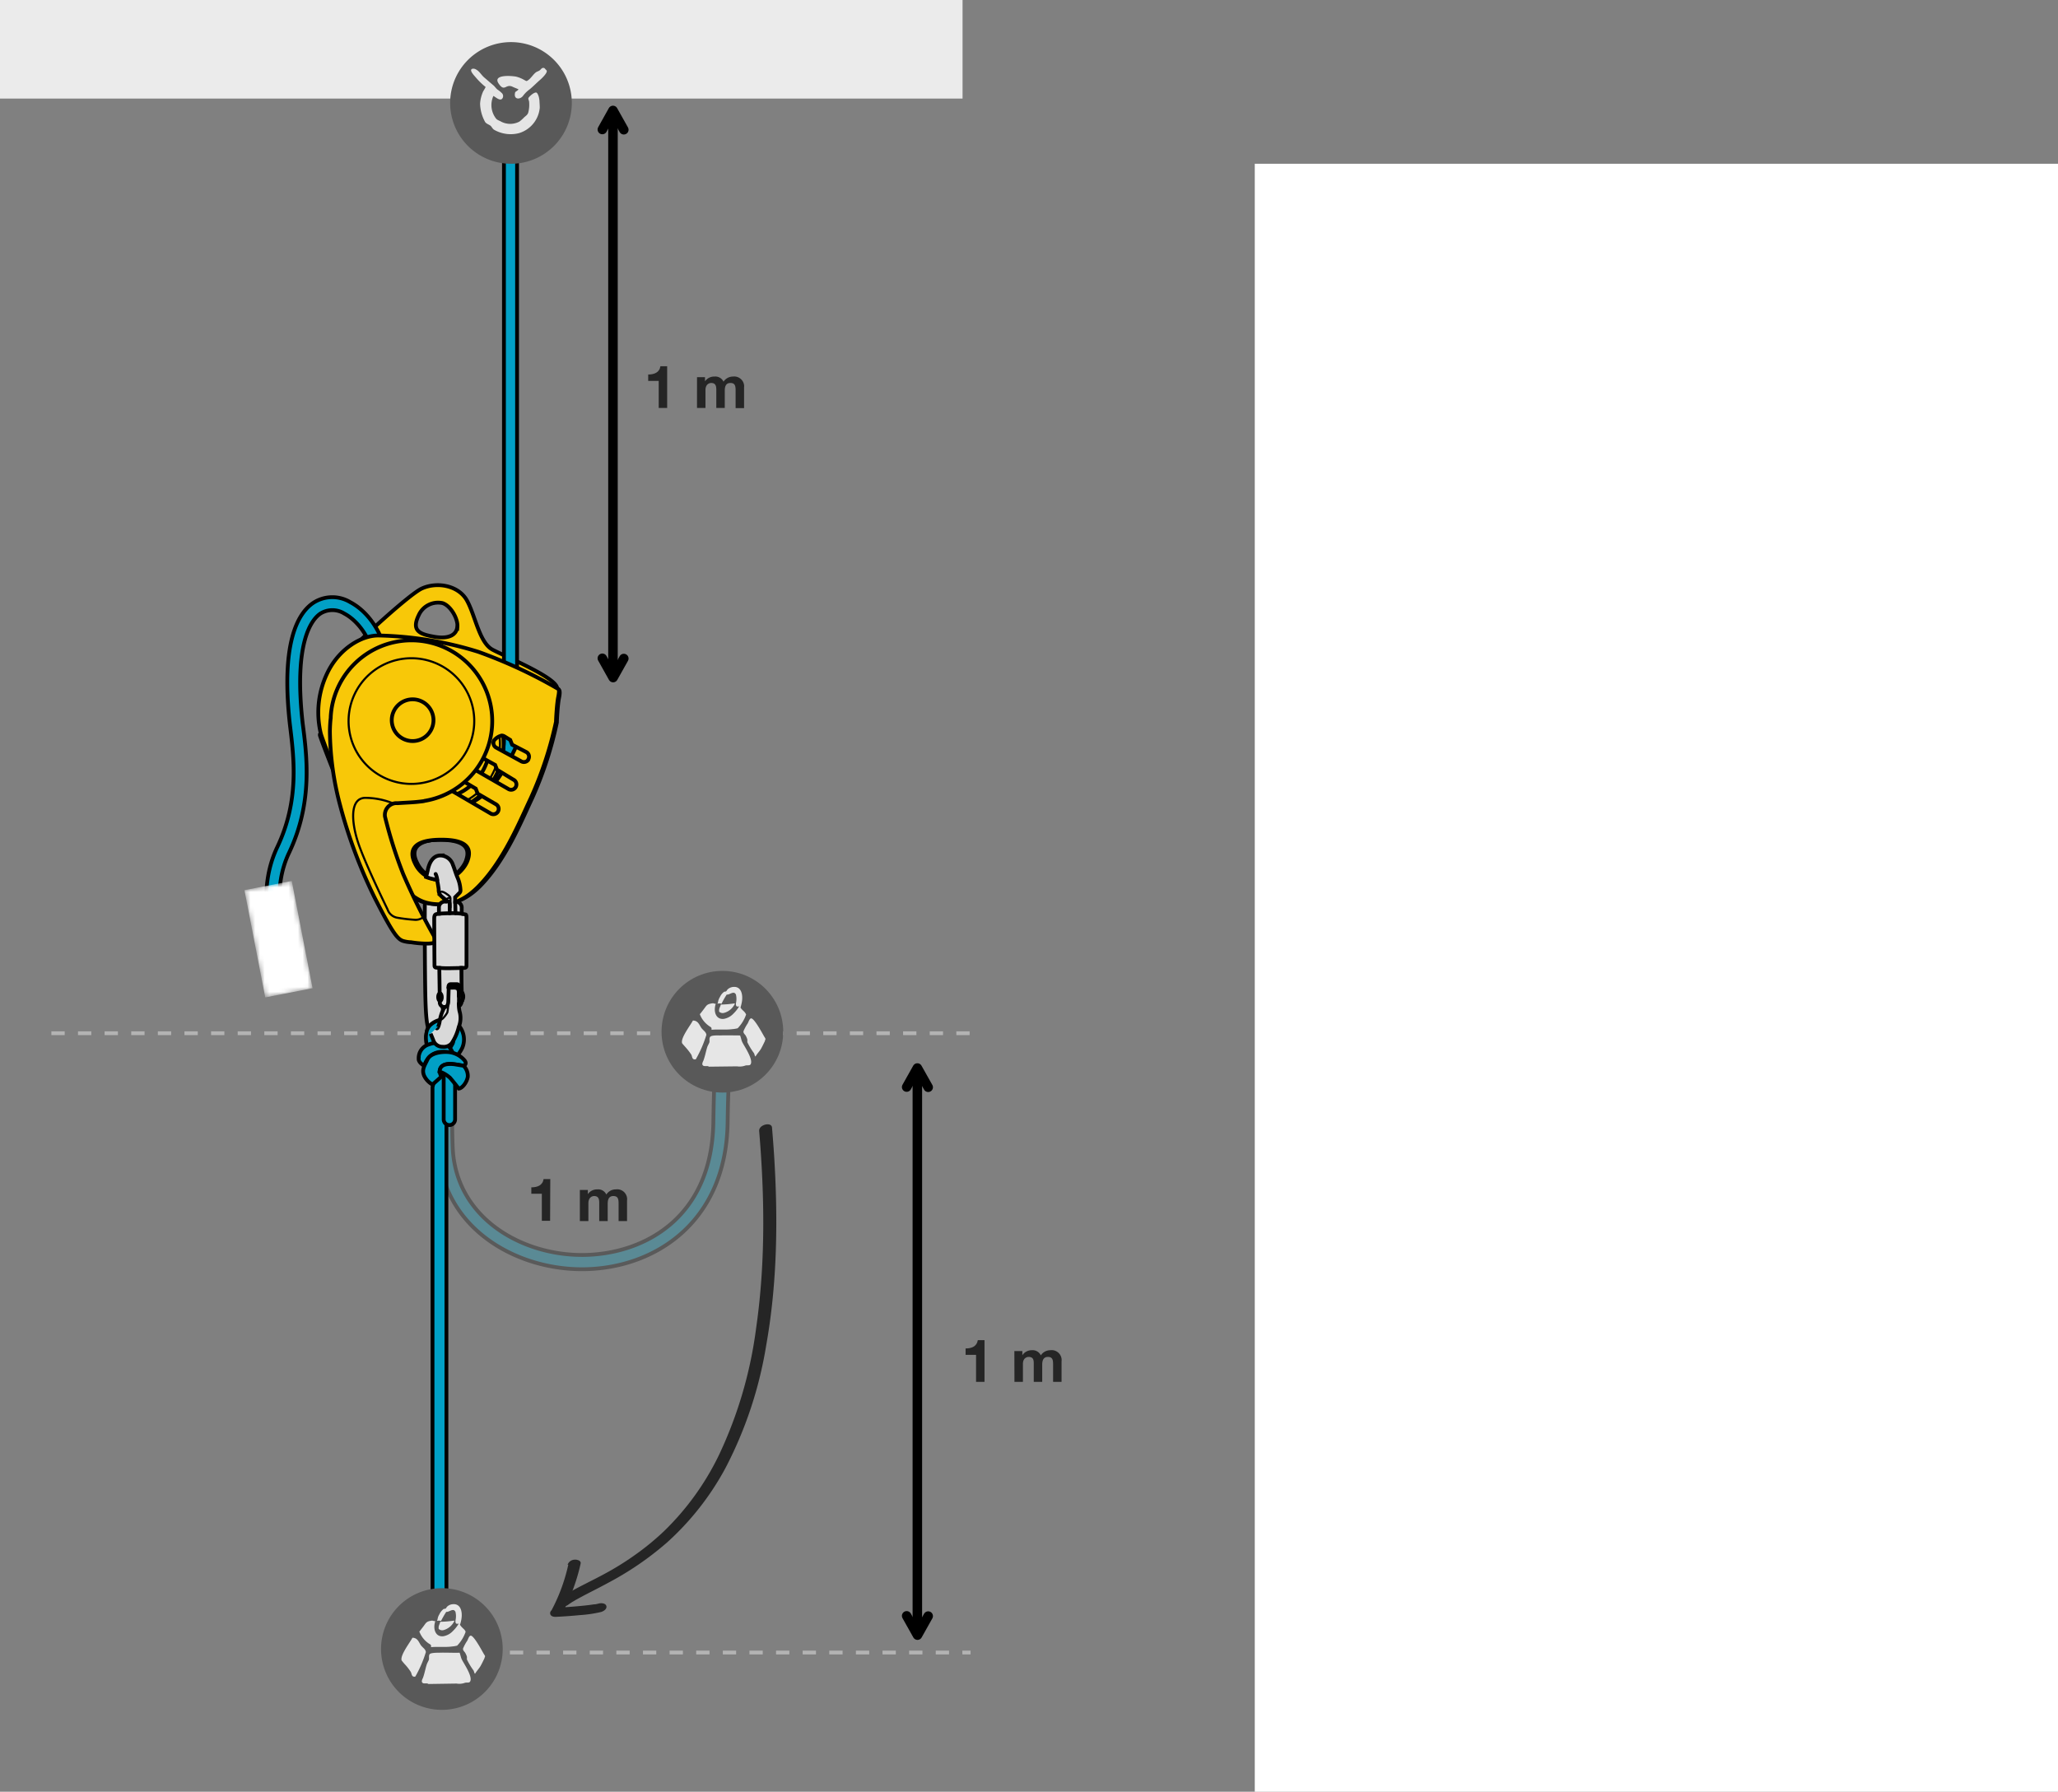 <svg id="レイヤー_1" data-name="レイヤー 1" xmlns="http://www.w3.org/2000/svg" xmlns:xlink="http://www.w3.org/1999/xlink" viewBox="0 0 433 377"><rect x="0" y="0" width="433" height="377" fill="#808080" stroke="none"/><defs><style>.cls-1{fill:url(#名称未設定グラデーション);}.cls-13,.cls-2{fill:#ebebeb;}.cls-3{opacity:0.3;}.cls-4{fill:#01a0c6;}.cls-10,.cls-11,.cls-13,.cls-14,.cls-17,.cls-4,.cls-7,.cls-8,.cls-9{stroke:#000;}.cls-10,.cls-12,.cls-13,.cls-17,.cls-4,.cls-6,.cls-8,.cls-9{stroke-width:0.8px;}.cls-5{fill:#252525;}.cls-10,.cls-11,.cls-14,.cls-6,.cls-7{fill:none;}.cls-6{stroke:#b3b3b3;stroke-dasharray:2.8 2.8;}.cls-10,.cls-11,.cls-12,.cls-13,.cls-14,.cls-17,.cls-7{stroke-linecap:round;stroke-linejoin:round;}.cls-7{stroke-width:2px;}.cls-8{fill:#f8c808;}.cls-9{fill:#d9d9d9;}.cls-11{stroke-width:0.43px;}.cls-12,.cls-17,.cls-21{fill:#fff;}.cls-12{stroke:#999;}.cls-14{stroke-width:0.44px;}.cls-15{mask:url(#mask);}.cls-16{fill:url(#名称未設定グラデーション_2);}.cls-18{fill:#595959;}.cls-19{fill:#e5e5e5;}.cls-20{fill:#e6e6e6;}</style><linearGradient id="名称未設定グラデーション" x1="14395.96" y1="832.41" x2="14395.96" y2="793.21" gradientTransform="matrix(0.1, 0, 0, -0.61, -1341.2, 693.02)" gradientUnits="userSpaceOnUse"><stop offset="0" stop-color="#fff"/><stop offset="1"/></linearGradient><mask id="mask" x="50.19" y="183.19" width="17" height="29" maskUnits="userSpaceOnUse"><g id="mask-2" data-name="mask"><rect class="cls-1" x="53.73" y="186.4" width="10.16" height="23.03" transform="matrix(0.98, -0.19, 0.19, 0.98, -36.64, 14.83)"/></g></mask><linearGradient id="名称未設定グラデーション_2" x1="11847.46" y1="-8758.86" x2="11861.77" y2="-8748.74" gradientTransform="matrix(0.08, -0.38, -0.06, -0.48, -1373.01, 561.65)" gradientUnits="userSpaceOnUse"><stop offset="0" stop-color="#fff"/><stop offset="1" stop-color="#fff"/></linearGradient></defs><g id="Calque_2" data-name="Calque 2"><g id="Calque_1-2" data-name="Calque 1-2"><polyline class="cls-2" points="202.52 0 202.52 20.74 0 20.74 0 0"/><g class="cls-3"><path class="cls-4" d="M92.74,222.1c3.87,2.9,2,5.9,2.5,19.19.53,14.85,14.34,22.77,27.19,22.77h.31c12.42-.12,27-7.5,27.35-27.89.18-12,.54-12.5.86-12.91l2.38,1.83a1.35,1.35,0,0,0,.24-.48c0,.15-.33,1.7-.48,11.61-.33,21.1-15.46,30.69-30.32,30.84h-.34c-14.25,0-29.59-8.93-30.18-25.66S91.31,224,89.9,222.91"/></g><path class="cls-5" d="M159.73,238c1.15,13.74,1.34,27.68-.63,41.36a89,89,0,0,1-7.86,26.85,56.54,56.54,0,0,1-11.57,16,54.74,54.74,0,0,1-6.21,5.07,58.68,58.68,0,0,1-5.68,3.56c-3.08,1.72-6.34,3.14-9.31,5-.26.16-.51.33-.75.5a.87.87,0,0,0-.33,1.2.75.75,0,0,0,.19.24,1.76,1.76,0,0,0,2-.15c.25-.18.51-.35.77-.52s-.25.16,0,0l.22-.13.49-.29c.66-.38,1.34-.73,2-1.09,1.67-.86,3.35-1.71,5-2.61a65,65,0,0,0,12.29-8.44A58.24,58.24,0,0,0,152.58,309,85,85,0,0,0,161.22,283c2.33-13.09,2.48-26.51,1.66-39.75-.13-2-.28-4-.45-6-.1-1.27-2.81-.61-2.7.72Z"/><path class="cls-5" d="M119.57,329.21a37.42,37.42,0,0,1-3.49,9.54.67.67,0,0,0,.24.89l-.08-.05-.12-.48,0-.14.4-.45c.21-.11.25-.13.12-.07.26-.09.34-.12.23-.09-.48.15-1.17.53-1.12,1.13s.73.74,1.23.71c1.69-.08,3.37-.2,5-.36a27,27,0,0,0,4.48-.66c.51-.14,1.29-.62,1.12-1.25s-1.09-.66-1.59-.53c-.26.07-.52.12-.77.17s.25,0,0,0l-.23,0-.55.08c-.79.11-1.59.2-2.39.27-1.63.16-3.26.27-4.9.35l.11,1.84c.86-.25,2.14-1.21,1-2l.24.9a39.65,39.65,0,0,0,3.66-10c.16-.66-.79-.88-1.24-.84a1.62,1.62,0,0,0-1.5,1.07Z"/><path class="cls-5" d="M115.74,256.87H114v-5.7h-2.21v-1.34c1.25,0,2.38-.4,2.58-1.74h1.41Z"/><path class="cls-5" d="M122,250.38h1.68v.88h0a2.34,2.34,0,0,1,2-1,1.88,1.88,0,0,1,1.89,1.08,2.35,2.35,0,0,1,2-1.08,2.09,2.09,0,0,1,2.36,1.79,2.34,2.34,0,0,1,0,.53v4.34h-1.78v-3.68c0-.86-.08-1.58-1.1-1.58s-1.19.84-1.19,1.65v3.61h-1.78v-3.64c0-.75,0-1.62-1.08-1.62-.35,0-1.2.23-1.2,1.5v3.76H122Z"/><line class="cls-6" x1="10.81" y1="217.4" x2="204.21" y2="217.4"/><line class="cls-6" x1="84.88" y1="347.71" x2="204.21" y2="347.71"/><path class="cls-5" d="M207.14,290.76h-1.78v-5.69h-2.2v-1.34c1.24,0,2.37-.41,2.57-1.75h1.41Z"/><path class="cls-5" d="M213.42,284.28h1.68v.88h0a2.35,2.35,0,0,1,2-1.06,1.91,1.91,0,0,1,1.89,1.08,2.39,2.39,0,0,1,2-1.08,2.1,2.1,0,0,1,2.36,1.79,1.89,1.89,0,0,1,0,.53v4.34h-1.78v-3.67c0-.87-.08-1.58-1.09-1.58s-1.2.84-1.2,1.64v3.61h-1.78v-3.64c0-.75.05-1.61-1.08-1.61-.35,0-1.2.22-1.2,1.49v3.76h-1.78Z"/><line class="cls-7" x1="193.01" y1="226.28" x2="193.01" y2="342.53"/><polyline class="cls-7" points="190.76 228.73 193.01 224.72 195.29 228.77"/><polyline class="cls-7" points="195.29 340.04 193.04 344.05 190.76 339.99"/><path class="cls-8" d="M117.64,145.2l-.41-.24v-.1c0-2.24-10.81-6.67-13.6-8.16s-3.61-7.14-5.38-10.34-6.32-4-9.52-2.52c-2.59,1.21-13,10.76-16.5,14.41,0,0-1.65,2-2.43,3.22-2.88,4.52-2.21,11.47-1.72,13.11s3.31,8.73,3.84,10,1.29,1.46,1.29,1.46l2.41,5.42a1.46,1.46,0,0,0,.14.9c.25.53,3.74,6.5,4.46,7.58,6.11,9.08,8.81,10.09,12.69,10.17,2.38.05,5-.61,8-3.57,5.33-5.34,8.66-13.47,11.07-18.63A77.68,77.68,0,0,0,117.17,152c0-.41.16-3.72.46-5.18S117.64,145.2,117.64,145.2ZM93.29,176.63c6.11,0,6.12,2.42,5.46,4.3-.54,1.57-2.63,4.11-5.5,4.11a6,6,0,0,1-5.46-3.43c-1.37-2.59-.62-5,5.5-5Zm2.92-44.76c-.13,1.7-1.77,2.65-4.83,2.11s-4.9-1.23-3.27-4.56a4.46,4.46,0,0,1,5-2.52c1.7.54,3.27,3.27,3.13,5Z"/><path class="cls-4" d="M94.18,170.21A14.63,14.63,0,0,1,79.57,155.6v-3.07l.82,0c.64,0,1.29,0,1.94.06v3a11.85,11.85,0,1,0,23.7,0V28.15a14.14,14.14,0,0,1,2.76-.21V155.6A14.63,14.63,0,0,1,94.18,170.21Z"/><path class="cls-4" d="M60.57,206.88c-5.18-11.21-5.93-20.85-2.23-28.64C63,168.43,61.86,159.6,61,152.5c-1.93-17.13,1.59-23.39,4.88-25.63a7.31,7.31,0,0,1,7.84-.15c4.52,2.39,7.8,8.22,7.8,13.87h-2.7c0-5.33-3.2-9.81-6.36-11.48a4.74,4.74,0,0,0-5.06,0c-1.77,1.2-5.66,5.86-3.72,23.07.91,7,2.15,16.7-2.85,27.23-3.34,7-2.58,15.9,2.24,26.35Z"/><path class="cls-9" d="M89.4,188.83c-.07,5.63,0,15.78.08,20.19.12,5.53.36,7.59,1.3,8.77a1.08,1.08,0,0,0,1.5.31,1.1,1.1,0,0,0,.33-.35l.79-4.65s-.43-.44-.5-5c0-3.33-.2-13.66-.28-19.22,0,0-1,.06-1.48.06Z"/><path class="cls-10" d="M82.59,151.29A4.42,4.42,0,1,1,87,155.71a4.42,4.42,0,0,1-4.42-4.42Z"/><path class="cls-11" d="M73.44,151.48a13.33,13.33,0,1,1,13.33,13.34h0a13.33,13.33,0,0,1-13.33-13.33Z"/><path class="cls-8" d="M116.66,151.86c0-.31.1-2.18.26-3.73l-.46-.41a26.52,26.52,0,0,0-3.09-2.39c-2.43-1.62-4.64-.12-4.79,1.8a3.48,3.48,0,0,0,1.6,3.14c.44.25,1,.49.46,1.77s-4.49,13.17-10.93,16.56c-9.84,5.18-20.19.19-23.82-2.66s-3.13-9.15-3.16-9.6a6.9,6.9,0,0,0-.82-1.89c-.16-.22-.69-.16-1.33-.16s-3.27.35-3.27.35l0,.11c.68,2.08,3.27,8.57,3.77,9.81S72.34,166,72.34,166l2.43,5.46a1.41,1.41,0,0,0,.14.92c.24.52,3.77,6.55,4.5,7.63,6.15,9.15,8.88,10.17,12.79,10.25,2.4.06,5-.61,8-3.6,5.38-5.37,8.74-13.58,11.17-18.77A79.15,79.15,0,0,0,116.66,151.86ZM98.09,181c-.55,1.59-2.65,4.14-5.55,4.14A6,6,0,0,1,87,181.71c-1.38-2.62-.62-5,5.55-5s6.17,2.45,5.51,4.34Z"/><path class="cls-10" d="M112.19,150.17a1.07,1.07,0,0,1,1.08.4c.35.34,3,2.6,3,3.14"/><path class="cls-10" d="M111.72,151.3c.45,2.73,1.92,7.45-2.28,15.4S97.65,186.46,92.2,186.23s-15.19-13-17.77-17.91c-1.06-2-4.27-8.54-3.46-13.19"/><path class="cls-11" d="M113.72,147.49a2.29,2.29,0,1,0-2.29,2.29A2.29,2.29,0,0,0,113.72,147.49Z"/><path class="cls-10" d="M110.84,151.51c.11-.31.56-1.13,1.06-1.26s1.49-.26,1.84-.76.71-1.47.94-1.82.86-.76,1.29-.4"/><path class="cls-12" d="M78.25,158.82c-.66-.61-2.17-1.85-3-2.54s-1.88-1.46-1.57-3a19.78,19.78,0,0,1,3.69-7.95c2.5-3.25,8.45-6.45,11.75-6.89,4.69-.64,8.63.25,9.57,1.38s1.61,5.66,1.61,5.66"/><path class="cls-8" d="M104.23,163.41a14.39,14.39,0,1,0-19.51,5.81,14.39,14.39,0,0,0,19.51-5.81Z"/><path class="cls-11" d="M103.54,163a13.61,13.61,0,1,0-18.44,5.5h0A13.62,13.62,0,0,0,103.54,163Z"/><path class="cls-8" d="M86.49,142.3c2,1.32,4.29,2.71,5.62,2.77a11.5,11.5,0,1,1-11.49,15,14.11,14.11,0,0,1-.55-3.47c-.06-.86-1.21-3.89-2.07-6.75l-.44.28s-.37-.79-.75-1.87c-.11-.32-.56-2-.65-2.36s-.22-.83.86-1.89a42.44,42.44,0,0,1,5.19-4.26,1.74,1.74,0,0,1,1.8,0c.42.23,3.34,2.19,3.34,2.19Z"/><path class="cls-13" d="M97.59,158.29a6.26,6.26,0,1,1-4.29-7.75,5.66,5.66,0,0,1,1.25.51,6.25,6.25,0,0,1,3.14,4.15H99.4c.16,0,.28,0,.28.12s-.09.14-.2.14l-3.22.06V158l3.14.07c.14,0,.26,0,.26.14s-.12.16-.33.15Z"/><path class="cls-10" d="M78,149.83c-.18-.67-.76-2.61-.94-3.22s-.53-1.17.67-2.4a36.46,36.46,0,0,1,4.81-3.77,1.56,1.56,0,0,1,1.59.24c.44.28,1.85,1.28,2.36,1.62"/><path class="cls-11" d="M79.89,146.34A1,1,0,0,0,79.5,145a1,1,0,0,0-1.36.4,1,1,0,0,0,.4,1.35h0A1,1,0,0,0,79.89,146.34Z"/><path class="cls-11" d="M83.89,142.89a1,1,0,0,0-.4-1.35,1,1,0,0,0-1.35.41,1,1,0,0,0,.41,1.34A1,1,0,0,0,83.89,142.89Z"/><line class="cls-10" x1="94.42" y1="158.24" x2="97.62" y2="158.27"/><line class="cls-10" x1="94.55" y1="155.15" x2="97.69" y2="155.2"/><line class="cls-10" x1="97.14" y1="155.22" x2="97.2" y2="155.51"/><line class="cls-10" x1="97.21" y1="157.94" x2="97.15" y2="158.27"/><line class="cls-11" x1="95.28" y1="158.21" x2="95.25" y2="155.16"/><path class="cls-8" d="M117.51,145a101.77,101.77,0,0,0-16.87-7.85,75.62,75.62,0,0,0-20.85-3.43c-3.7-.11-8.46,2.8-10.89,7.83a19,19,0,0,0-1.4,12.82c.49,1.66,3.33,8.82,3.86,10.12s1.3,1.48,1.3,1.48l2.42,5.47a1.44,1.44,0,0,0,.14.91c.24.53,3.76,6.56,4.49,7.65,6.14,9.17,8.86,10.19,12.77,10.28,2.41.05,5-.61,8-3.59,5.39-5.37,8.76-13.57,11.2-18.76a78.42,78.42,0,0,0,5.3-16.07c0-.42.17-3.76.47-5.22S117.51,145,117.51,145ZM92.89,176.68c6.17,0,6.17,2.46,5.5,4.36-.55,1.58-2.66,4.13-5.55,4.12a6,6,0,0,1-5.51-3.46C86,179.08,86.72,176.67,92.89,176.68Zm.71-20a1.89,1.89,0,0,1-.39,1.14,20.45,20.45,0,0,1-1.29,1.83,34.27,34.27,0,0,1-6.27,6.52l-3.57-2.35a24.55,24.55,0,0,0,6.88-6.4c.44-.63,1.39-2.7,2.73-2.66a1.94,1.94,0,0,1,1.91,1.92Zm3.14,7.26,3.36,2,.4,1.05,3.92,2.28a1.12,1.12,0,0,1-1.13,1.93L95,166.36a1.12,1.12,0,0,1-.41-1.53h0a3.12,3.12,0,0,1,1.58-1A1.09,1.09,0,0,1,96.74,163.94Zm5-4.34,2.44,1.35.39,1,3.44,2.09a1.12,1.12,0,1,1-1.12,1.93h0L100,162a1.11,1.11,0,0,1-.4-1.52h0a3,3,0,0,1,1.57-1A1.13,1.13,0,0,1,101.74,159.6Zm9.46.18a1.12,1.12,0,0,1-1.53.41l-5.3-2.9a1.11,1.11,0,0,1-.4-1.52h0a3,3,0,0,1,1.57-1,1.09,1.09,0,0,1,.56.15l1.25.77.4,1,3,1.56a1.11,1.11,0,0,1,.41,1.52Z"/><path class="cls-13" d="M94.46,158.12A3.29,3.29,0,1,0,90,159.45a3.29,3.29,0,0,0,4.46-1.33Z"/><path class="cls-8" d="M69.41,153.87a62.75,62.75,0,0,0,2.14,15.54,104,104,0,0,0,7.3,19.52c3.88,7.63,4.85,8.8,6.14,9.11a6.88,6.88,0,0,0,1.5.22c1.74.29,4.55.46,4.91,0s.19-.8-.21-1.51a134.33,134.33,0,0,1-6.36-12.84A94.2,94.2,0,0,1,81,171.82,2.49,2.49,0,0,1,83.15,169a2.57,2.57,0,0,1,.48,0c2.3-.16,3.47-.15,5.49-.43a.9.9,0,0,0,.22-.06A17,17,0,1,0,69.59,150.8a1.55,1.55,0,0,0,0,.22C69.49,151.79,69.43,152.73,69.41,153.87Z"/><path class="cls-14" d="M89.08,192.94a2.52,2.52,0,0,1-1.89.59,34.43,34.43,0,0,1-3.64-.44,2.62,2.62,0,0,1-2-1.72c-.66-1.36-4.81-9.9-6.2-14.07s-1.9-9.62,1.75-9.42a15.69,15.69,0,0,1,5.65,1.18"/><path class="cls-10" d="M82.43,151.3a4.39,4.39,0,1,1,4.15,4.62h0a4.39,4.39,0,0,1-4.15-4.61Z"/><path class="cls-14" d="M73.36,151a13.22,13.22,0,1,1,12.49,13.92A13.22,13.22,0,0,1,73.36,151Z"/><g class="cls-15"><rect class="cls-16" x="53.73" y="186.4" width="10.16" height="23.03" transform="matrix(0.98, -0.19, 0.19, 0.98, -36.64, 14.83)"/></g><path class="cls-4" d="M91,346.42V228.74a97.8,97.8,0,0,0,2.26-10.86,13.74,13.74,0,0,1,.67,4.22V346.42"/><path class="cls-4" d="M96.08,222.26l-1.63-1.49a6.34,6.34,0,0,0,.82-1.28,2.27,2.27,0,0,0-.49-2.33,1.47,1.47,0,0,0-1-.48,2.3,2.3,0,0,0-1.72.61c-.31.27-.28,1.48-.06,2.31l-2.14.57c-.14-.52-.77-3.21.73-4.54a4.55,4.55,0,0,1,3.36-1.15,3.61,3.61,0,0,1,2.55,1.28,4.48,4.48,0,0,1,.76,4.72A8.05,8.05,0,0,1,96.08,222.26Z"/><path class="cls-4" d="M94.55,236.73a1.2,1.2,0,0,1-1.2-1.2h0V225.41a1.19,1.19,0,0,1,1.19-1.2,1.21,1.21,0,0,1,1.21,1.2h0v10.11a1.21,1.21,0,0,1-1.2,1.21Z"/><path class="cls-4" d="M89.26,224.25s-1.24-.63-1.17-1.5a3,3,0,0,1,2.17-3,5.1,5.1,0,0,1,3.82.1,4.87,4.87,0,0,1,1.18,1.69c.11.36-2.42-1-4.47.47A4.35,4.35,0,0,0,89.26,224.25Z"/><path class="cls-4" d="M91,228.2l1.89-1.68a2,2,0,0,1-.37-1.05c0-1.22,1.13-1.79,2.8-1.58a21.68,21.68,0,0,1,2.26.36s.9-.41,0-1.31a5,5,0,0,0-3.21-1.57c-1.47-.13-3.78.19-4.42,1.54s-1.22,2.08-.75,3.35A4.13,4.13,0,0,0,91,228.2Z"/><path class="cls-4" d="M97.53,224.25a3,3,0,0,1,.89,2.32c-.21,1.27-1.27,2.48-1.9,2.48,0,0-1.25-1.6-1.82-2.25a6.34,6.34,0,0,0-2.23-1.33c.1-.5.13-1.9,3.19-1.53Z"/><path class="cls-9" d="M91.83,216.33c.32.32.66-1.14.74-1.79a8.55,8.55,0,0,1,.58-1.86c.14-.33.38-.78.38-.78a1,1,0,0,1-1-1.07v-.09c0-.26-.1-7.08-.1-7.08l-.56-.06c-.29,0-.44-.13-.45-.39s-.07-9.31-.06-10,.23-.82.52-.88a2.54,2.54,0,0,1,.47-.07s0-.59,0-1.34a1.22,1.22,0,0,1,.79-1.13,1.13,1.13,0,0,1,.51-.12v-.36l-.74-.7a1.74,1.74,0,0,1-.61-1.46c-.05-.42-.17-1.21-.34-2l-1.06-.23a9.31,9.31,0,0,1-1.24-.38l.33-1.38c.27-1.46,1-3.13,2.65-3.16a2.81,2.81,0,0,1,2.66,2c.33.79.52,1.6,1,2.74a7.41,7.41,0,0,1,.57,2.37c.08.59-.14.71-.43,1l-.68.68,0,.91a1.38,1.38,0,0,1,1,.37,1.29,1.29,0,0,1,.38,1.06c0,.63,0,1.15,0,1.15h0a7,7,0,0,1,.8.14c.12,0,.2.19.21.57s0,9.7,0,10.12-.1.53-.61.55l-.45,0s0,3.24.06,5.22v0c.18.07.32.4.32.79s-.12.76-.31.81v0a1.6,1.6,0,0,1-.33,1,.41.41,0,0,1-.29,0,6.87,6.87,0,0,0,.14,1.28,5,5,0,0,1-.15,3.31A10.52,10.52,0,0,1,95,219.56a2.21,2.21,0,0,1-1.9.69,2,2,0,0,1-1.93-1.37c-.4-1-.57-1.38-.57-1.38"/><path class="cls-10" d="M92.44,203.66a22.59,22.59,0,0,0,2.33.06l2.45-.05"/><line class="cls-10" x1="95.78" y1="189.7" x2="95.83" y2="192.13"/><path class="cls-10" d="M94.62,192.15s0-1.21,0-1.72-.09-.75-.39-.76h-.54"/><path class="cls-14" d="M94.78,190.94s0-1.78,0-2-.32-.5-.59-.69-1.52-1.17-1.7-.25"/><line class="cls-14" x1="93.64" y1="189.31" x2="94.46" y2="188.92"/><path class="cls-10" d="M96.66,211.54a2.54,2.54,0,0,1-.09-.54c0-.29,0-1.27,0-1.79a2.46,2.46,0,0,0-.24-1.2,1.76,1.76,0,0,0-1-.19l-.92,0-.09,2.87c0,.65-.31,1.27-.74,1.18"/><path class="cls-10" d="M97.28,208.89c0,.74,0,1.3,0,1.47v.18"/><path class="cls-10" d="M96.54,209.62s0-1.61,0-2-.08-.52-.31-.53-1.33,0-1.51,0-.37.12-.39.73"/><path class="cls-14" d="M94.27,210.51a8.82,8.82,0,0,1-.15,2.51c-.26.55-1.66,2.38-1.45,1"/><path class="cls-10" d="M92.36,192.26s.58-.08,2.54-.11a15.1,15.1,0,0,1,2.33.12"/><path class="cls-17" d="M92.19,209.82c0-.45.15-.81.36-.82s.39.36.4.8-.15.82-.36.82S92.2,210.27,92.19,209.82Z"/><path class="cls-17" d="M92,185.15a3.94,3.94,0,0,0-.34-1.25"/><line class="cls-7" x1="128.97" y1="24.8" x2="128.97" y2="141.06"/><polyline class="cls-7" points="126.73 27.25 128.97 23.24 131.25 27.3"/><polyline class="cls-7" points="131.25 138.56 129 142.57 126.73 138.51"/><path class="cls-5" d="M140.37,85.84h-1.78V80.15h-2.21V78.8c1.24,0,2.37-.4,2.57-1.74h1.42Z"/><path class="cls-5" d="M146.65,79.36h1.68v.87h0a2.36,2.36,0,0,1,2-1,1.91,1.91,0,0,1,1.9,1.08,2.37,2.37,0,0,1,2-1.08A2.1,2.1,0,0,1,156.55,81a2.35,2.35,0,0,1,0,.53v4.34h-1.78V82.17c0-.87-.07-1.59-1.09-1.59s-1.19.84-1.19,1.65v3.61h-1.78V82.2c0-.75,0-1.62-1.08-1.62-.35,0-1.2.23-1.2,1.5v3.76h-1.78Z"/><path class="cls-18" d="M107.51,34.46a12.8,12.8,0,1,0-12.8-12.8A12.8,12.8,0,0,0,107.51,34.46Z"/><path class="cls-19" d="M114.21,14.29a.48.48,0,0,1,.52.25c.08.09.28.24.31.37.11.51-1.12,1.65-1.41,1.9-.76.65-1.46,1.39-2.21,2a6.5,6.5,0,0,0-1.35,1.32c-.59.86-2.08.91-1.69-.67.05-.21.55-.35.71-.67-.38-.18-.85-.34-1.23-.53-1.5-.73-1.67,1.27-3-.76-1.1-1.76,2.34-1.61,3.71-1.38a6.62,6.62,0,0,1,1.72.7c.14.06.39.26.56.22v0c.73-.36,1.22-1.26,1.84-1.77.25-.22.64-.28.89-.49S113.94,14.34,114.21,14.29Z"/><path class="cls-19" d="M99.54,14.45a1.07,1.07,0,0,1,.58.15c.76.38,1.16,1.2,1.78,1.72s1.28,1.11,1.94,1.66c.29.25.52.62.82.86a5.73,5.73,0,0,1,1,.82.89.89,0,0,1,.15.83c-.39,1.09-1.57-.12-2-.3a4.63,4.63,0,0,0,.55,4.75c.25.33.71.43,1.07.65a4.14,4.14,0,0,0,3.84,0,8,8,0,0,0,1-.89c.34-.32.77-.55.89-1.08a6.5,6.5,0,0,0,.16-2.24c0-.21-.24-.52-.13-.77s1.16-1.26,1.66-1.13c.23.06.46.69.52.92a6.51,6.51,0,0,1,.13.77.4.4,0,0,1,0,.12s.09,1.19.06,1.44A6.16,6.16,0,0,1,109.24,28a7,7,0,0,1-5.34-.73c-.28-.2-.43-.57-.68-.8s-.85-.4-1.13-.77a8.34,8.34,0,0,1-1.08-3.9,7.49,7.49,0,0,1,.65-2.58,10.19,10.19,0,0,0,.52-.91A15,15,0,0,1,100,16.17C99.81,15.94,98.44,14.55,99.54,14.45Z"/><circle class="cls-18" cx="151.99" cy="217.09" r="12.8"/><path class="cls-20" d="M154.48,211.13c.2,0,.09.15.09.15a3.49,3.49,0,0,1-2.26,1.85,1.08,1.08,0,0,1-1-.26,2.09,2.09,0,0,1,0-.5c.07-.36.26-.59.34-1A20.67,20.67,0,0,0,154.48,211.13Z"/><path class="cls-20" d="M154.29,207.66c1.8-.16,2.16,1.9,1.68,3.71a6.09,6.09,0,0,1-.21.73c0-.82-1,.31-.92-1a4,4,0,0,0,0-1.83c-.44-.92-1.33.11-1.94,0a17.39,17.39,0,0,0-1.09,1.93,1.37,1.37,0,0,0-.87,0,1.4,1.4,0,0,0,.13-.34,2.72,2.72,0,0,1,.4-1.07,2.83,2.83,0,0,1,.89-1.11c.14-.06.31,0,.44-.12s.17-.26.26-.35A1.94,1.94,0,0,1,154.29,207.66Z"/><path class="cls-20" d="M149.87,211.11c.32-.05.46.13.73.09-.55,1.6,0,3.39,1.71,3.18a3.61,3.61,0,0,0,2-1.1,7.29,7.29,0,0,0,1.36-1.8c-.05.53.51,1,.78,1.26a2,2,0,0,1,.53.73,7.87,7.87,0,0,1-1.78,2.89,6.82,6.82,0,0,1-1.1.18c-1.36.19-3,0-4.4.14a1.38,1.38,0,0,0,0-.35c-.07-.23-.39-.33-.54-.47a5.3,5.3,0,0,1-1.92-2.46c.28-.32.53-.66.79-1C148.66,211.59,148.67,211.28,149.87,211.11Z"/><path class="cls-20" d="M158,214.28c.65-.14,2.41,3.18,2.78,3.81,0,0,.34.51.28.57s-.1.32-.15.44c-.24.49-.48,1-.76,1.51s-.85,1.1-1.21,1.7c-.18-.2-.17-.46-.31-.72a14.5,14.5,0,0,1-1.39-2.3c0-.18,0-.33,0-.57a4.09,4.09,0,0,0-.31-.75c-.15-.32-.56-.51-.5-1a9.65,9.65,0,0,1,.89-1.64C157.5,215,157.68,214.36,158,214.28Z"/><path class="cls-20" d="M145.78,214.73c1,0,1.29.75,1.69,1.41s1.08.91,1.15,1.61a25.1,25.1,0,0,1-2.22,5.13.66.66,0,0,1-.44,0c-.37-.15-.34-.7-.53-1a12,12,0,0,0-1.07-1.39c-.13-.17-.81-.88-.85-1C143.16,218.38,145.34,215.65,145.78,214.73Z"/><path class="cls-20" d="M155.08,224.37a3.47,3.47,0,0,0,1.72-.16c.5-.15,1,.11,1.18-.38.44-1.09-1.46-3.81-1.81-4.56-.2-.42-.28-1-.46-1.4-1.24,0-2.93-.05-4.22,0-.46,0-1.65-.06-2,.23s-.15.92-.23,1.2-.36.69-.48,1.09c-.3,1-.46,1.95-.82,2.86a1.64,1.64,0,0,0-.2.65.45.45,0,0,0,.4.4c.39.07.72-.08,1,.14Z"/><path class="cls-18" d="M93,359.77A12.8,12.8,0,1,0,80.17,347,12.8,12.8,0,0,0,93,359.77Z"/><path class="cls-20" d="M95.47,341c.19,0,.09.15.09.15A3.55,3.55,0,0,1,93.3,343a1.08,1.08,0,0,1-1-.26,2.09,2.09,0,0,1,0-.5c.07-.36.25-.6.33-1A20.82,20.82,0,0,0,95.47,341Z"/><path class="cls-20" d="M95.28,337.54c1.79-.16,2.16,1.9,1.68,3.71-.06.25-.13.49-.21.73,0-.82-1,.31-.92-1a4,4,0,0,0,0-1.83c-.45-.92-1.33.11-1.94,0a20.26,20.26,0,0,0-1.1,1.92,1.41,1.41,0,0,0-.86,0,2,2,0,0,0,.13-.34,2.71,2.71,0,0,1,.39-1.07,2.92,2.92,0,0,1,.89-1.11c.14-.06.31,0,.45-.12s.17-.26.26-.35A1.92,1.92,0,0,1,95.28,337.54Z"/><path class="cls-20" d="M90.86,341c.32,0,.46.13.73.1-.55,1.6,0,3.39,1.7,3.18a3.54,3.54,0,0,0,2-1.1,7,7,0,0,0,1.36-1.8c0,.53.52,1,.79,1.26s.48.47.52.73a7.74,7.74,0,0,1-1.78,2.89,6.64,6.64,0,0,1-1.1.18c-1.35.19-3,0-4.39.14a2,2,0,0,0,0-.35c-.07-.24-.39-.34-.55-.47a5.28,5.28,0,0,1-1.91-2.46c.28-.32.52-.66.79-1C89.65,341.47,89.66,341.16,90.86,341Z"/><path class="cls-20" d="M99,344.16c.65-.14,2.4,3.18,2.77,3.81,0,0,.35.51.29.57s-.1.32-.16.44c-.23.49-.48,1-.76,1.51s-.84,1.1-1.2,1.7c-.19-.2-.17-.46-.32-.72a14.45,14.45,0,0,1-1.38-2.3c0-.18,0-.34,0-.57a3.53,3.53,0,0,0-.32-.75c-.14-.32-.56-.51-.49-1a9.29,9.29,0,0,1,.89-1.64C98.49,344.88,98.67,344.24,99,344.16Z"/><path class="cls-20" d="M86.77,344.6c1,0,1.28.76,1.68,1.42s1.09.91,1.15,1.61a25.3,25.3,0,0,1-2.21,5.13.66.66,0,0,1-.44,0c-.37-.16-.34-.7-.54-1a11.86,11.86,0,0,0-1.06-1.39,11.42,11.42,0,0,1-.85-1C84.15,348.26,86.32,345.53,86.77,344.6Z"/><path class="cls-20" d="M96.07,354.24a3.35,3.35,0,0,0,1.72-.15c.5-.15,1,.11,1.17-.38.45-1.09-1.46-3.81-1.81-4.57-.19-.41-.28-.95-.45-1.39-1.25.05-2.93-.05-4.22,0-.46,0-1.66,0-2,.24s-.16.92-.23,1.19-.36.7-.48,1.09c-.31,1-.47,2-.82,2.87a1.46,1.46,0,0,0-.2.64.44.44,0,0,0,.39.41c.39.07.72-.08,1,.14Z"/></g></g><rect class="cls-21" x="264" y="34.46" width="169" height="342.54"/></svg>